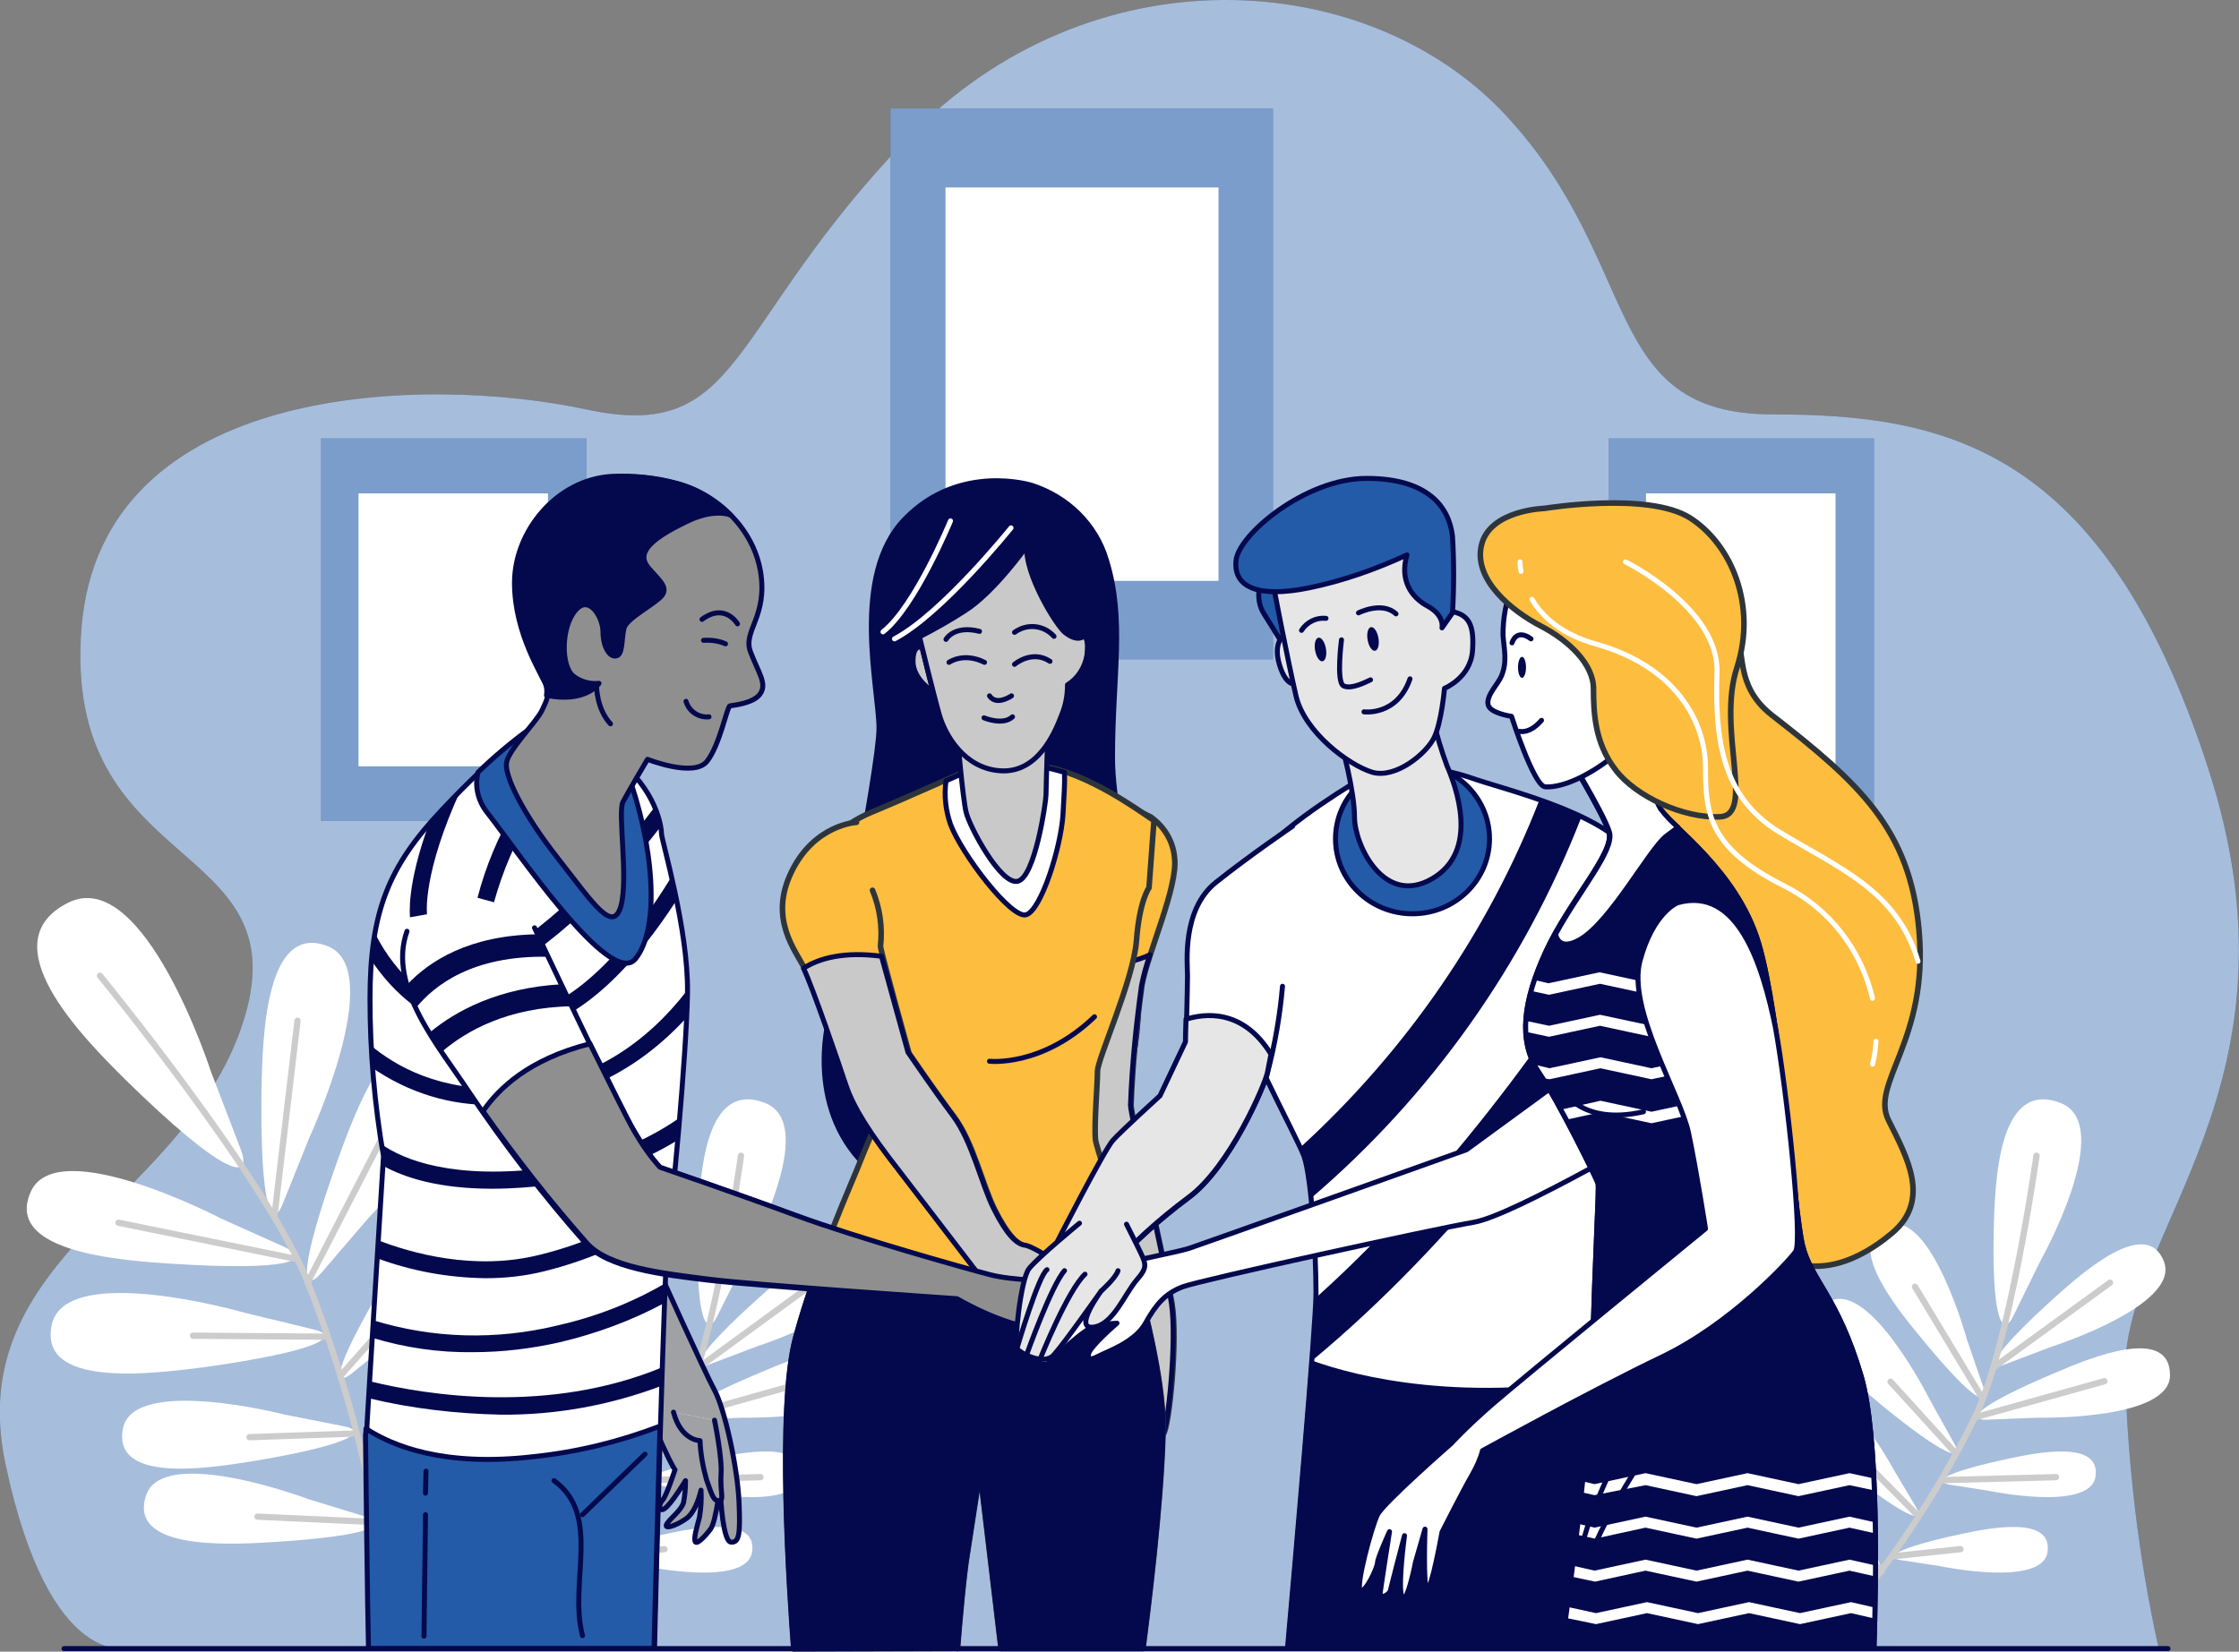 <?xml version="1.0" encoding="UTF-8"?> <svg xmlns="http://www.w3.org/2000/svg" xmlns:xlink="http://www.w3.org/1999/xlink" version="1.1" id="Layer_1" x="0px" y="0px" viewBox="0 0 447.8 330.4" style="enable-background:new 0 0 447.8 330.4;" xml:space="preserve"><rect x="0" y="0" width="447.8" height="330.4" fill="#808080" stroke="none"/> <g id="freepik--background-simple--inject-29"> <path style="fill:#235BA8;" d="M431.7,329.6H26.1c0,0-16.1,5.3-25-36.7s36.9-53.1,47.8-89.3s-36.5-28.6-32.6-78 c4-49.5,69.3-50.5,100.9-43.7s27.7-16.2,64.3-54.2s92-34.3,119.6-4.7s18.8,59.9,53.4,59.9s66.2,6.6,87,70.4 C462.4,217,424.4,246.2,425,275C425.6,293.3,427.7,311.6,431.7,329.6z"></path> <path style="opacity:0.6;fill:#FFFFFF;enable-background:new ;" d="M431.7,329.6H26.1c0,0-16.1,5.3-25-36.7s36.9-53.1,47.8-89.3 s-36.5-28.6-32.6-78c4-49.5,69.3-50.5,100.9-43.7s27.7-16.2,64.3-54.2s92-34.3,119.6-4.7s18.8,59.9,53.4,59.9s66.2,6.6,87,70.4 C462.4,217,424.4,246.2,425,275C425.6,293.3,427.7,311.6,431.7,329.6z"></path> </g> <g id="freepik--Pictures--inject-29"> <rect x="178.1" y="21.7" style="fill:#235BA8;" width="76.5" height="110.2"></rect> <rect x="178.1" y="21.7" style="opacity:0.4;fill:#FFFFFF;enable-background:new ;" width="76.5" height="110.2"></rect> <rect x="189.1" y="37.5" style="fill:#FFFFFF;" width="54.6" height="78.7"></rect> <rect x="64.2" y="87.7" style="fill:#235BA8;" width="53.1" height="76.5"></rect> <rect x="64.2" y="87.7" style="opacity:0.4;fill:#FFFFFF;enable-background:new ;" width="53.1" height="76.5"></rect> <rect x="71.7" y="98.7" style="fill:#FFFFFF;" width="37.9" height="54.6"></rect> <rect x="321.7" y="87.7" style="fill:#235BA8;" width="53.1" height="76.5"></rect> <rect x="321.7" y="87.7" style="opacity:0.4;fill:#FFFFFF;enable-background:new ;" width="53.1" height="76.5"></rect> <rect x="329.2" y="98.7" style="fill:#FFFFFF;" width="37.9" height="54.6"></rect> </g> <g id="freepik--Plants--inject-29"> <path style="fill:#FFFFFF;" d="M315.6,240.7c-2.2,5.6-4.6,1.1-4.3-22.6c0.2-11.1,1-33.7,13.3-28.8c11.8,4.8-3.7,38.2-3.7,38.2 L315.6,240.7z M332.5,244c0,0,25.5-26.6,16-35c-10-8.7-18.1,12.5-21.8,22.9c-8,22.3-7.3,27.3-3.3,22.7L332.5,244z M337.9,268 c0,0,23.4-16.6,17.3-24.4c-6.4-8.1-15.6,7-20,14.4c-9.3,15.9-9.6,19.8-5.8,16.9L337.9,268z M344.3,291.8c0,0,23.4-16.6,17.3-24.4 c-6.4-8.1-15.6,6.9-20,14.4c-9.3,15.9-9.6,19.8-5.8,16.9L344.3,291.8z M303.4,243.9c0,0-32.7-17.1-38.1-5.5 c-5.5,12,17.1,13.8,28.1,14.5c23.6,1.5,28.2-0.7,22.7-3.3L303.4,243.9z M308,262.6c0,0-35.5-10.2-38.5,2.2 c-3,12.9,19.5,10.1,30.5,8.7c23.4-3.3,27.5-6.3,21.6-7.6L308,262.6z M316.1,283c0,0-30.2-7.8-32.4,2.7c-2.2,11,16.8,8.1,26,6.6 c19.7-3.3,23.2-6,18.1-7L316.1,283z M320.8,299.9c0,0-29.2-11-32.5-0.7c-3.4,10.7,15.7,9.9,25.1,9.3c20-1.2,23.6-3.5,18.8-5.1 L320.8,299.9z M301.2,214.4c0,0-13.4-41.5-28.6-34c-15.7,7.9,2.5,26.5,11.6,35.5c19.5,19.1,25.4,20.5,22.9,13.7L301.2,214.4z"></path> <path style="fill:none;stroke:#CCCCCC;stroke-width:1.252;stroke-linecap:round;stroke-linejoin:round;" d="M279.1,195.2 c0,0,33.5,40.9,41.6,61.4c9.2,23.5,15.5,50,16.8,72"></path> <line style="fill:none;stroke:#CCCCCC;stroke-width:1.252;stroke-linecap:round;stroke-linejoin:round;" x1="313.9" y1="243.2" x2="318.7" y2="204.2"></line> <line style="fill:none;stroke:#CCCCCC;stroke-width:1.252;stroke-linecap:round;stroke-linejoin:round;" x1="320.6" y1="256.6" x2="337.4" y2="223.8"></line> <line style="fill:none;stroke:#CCCCCC;stroke-width:1.252;stroke-linecap:round;stroke-linejoin:round;" x1="318.2" y1="251.8" x2="282.8" y2="244.6"></line> <line style="fill:none;stroke:#CCCCCC;stroke-width:1.252;stroke-linecap:round;stroke-linejoin:round;" x1="327.3" y1="275.2" x2="348" y2="251.6"></line> <line style="fill:none;stroke:#CCCCCC;stroke-width:1.252;stroke-linecap:round;stroke-linejoin:round;" x1="324.4" y1="267.4" x2="297.7" y2="267.2"></line> <line style="fill:none;stroke:#CCCCCC;stroke-width:1.252;stroke-linecap:round;stroke-linejoin:round;" x1="329.5" y1="286.8" x2="309.1" y2="287.5"></line> <line style="fill:none;stroke:#CCCCCC;stroke-width:1.252;stroke-linecap:round;stroke-linejoin:round;" x1="333.7" y1="299.1" x2="344.6" y2="284.5"></line> <line style="fill:none;stroke:#CCCCCC;stroke-width:1.252;stroke-linecap:round;stroke-linejoin:round;" x1="334.5" y1="304.5" x2="310.6" y2="303.4"></line> <path style="fill:#FFFFFF;" d="M401.1,272.9c-4.2,1.6-2.8-1.9,9.9-13.4c6-5.4,18.4-16.1,21.8-7.1c3.3,8.7-22.2,16.9-22.2,16.9 L401.1,272.9z M407.6,283.6c0,0,26.8,0.6,26.4-8.7c-0.2-9.6-15.5-3.5-22.9-0.3c-15.7,6.6-18.1,9.6-13.7,9.4L407.6,283.6z M397.6,298.2c0,0,20.4,4.3,21.5-2.8c1.1-7.3-11.4-4.9-17.4-3.6c-13,2.8-15.2,4.6-11.8,5.2L397.6,298.2z M388,313.3 c0,0,20.4,4.3,21.5-2.8c1.1-7.3-11.4-4.9-17.4-3.6c-13,2.8-15.3,4.7-11.9,5.2L388,313.3z M393.4,268c0,0-7.1-25.9-15.7-22.9 c-9.1,2.9,1,15.9,6.1,22c10.8,13.3,14.3,14.7,12.9,10.5L393.4,268z M385.8,279.7c0,0-12-23.8-20-19.3c-8.3,4.7,4.2,15.4,10.3,20.5 c13.3,10.9,16.9,11.6,14.7,7.8L385.8,279.7z M378.8,294.1c0,0-10.7-19.9-17.4-15.9c-7,4.2,3.8,12.9,9.2,17.1 c11.5,8.9,14.5,9.4,12.6,6.2L378.8,294.1z M372.2,304.9c0,0-8.5-20.9-15.6-17.7c-7.3,3.4,2.5,13.3,7.4,18 c10.5,10,13.5,10.9,11.9,7.5L372.2,304.9z M408,252.4c0,0,15.5-27.5,4-31.8c-11.9-4.5-12.9,14.4-13.2,23.6 c-0.6,19.8,1.7,23.6,3.9,19L408,252.4z"></path> <path style="fill:none;stroke:#CCCCCC;stroke-width:1.252;stroke-linecap:round;stroke-linejoin:round;" d="M407.3,231.2 c0,0-5.3,37.9-12.3,52.3c-8,16.4-20,34-31.1,45.4"></path> <line style="fill:none;stroke:#CCCCCC;stroke-width:1.252;stroke-linecap:round;stroke-linejoin:round;" x1="398.9" y1="273.4" x2="422" y2="256.6"></line> <line style="fill:none;stroke:#CCCCCC;stroke-width:1.252;stroke-linecap:round;stroke-linejoin:round;" x1="395.1" y1="283.5" x2="420.9" y2="276.3"></line> <line style="fill:none;stroke:#CCCCCC;stroke-width:1.252;stroke-linecap:round;stroke-linejoin:round;" x1="396.5" y1="279.8" x2="383" y2="257.4"></line> <line style="fill:none;stroke:#CCCCCC;stroke-width:1.252;stroke-linecap:round;stroke-linejoin:round;" x1="388.5" y1="296.1" x2="411.2" y2="295.5"></line> <line style="fill:none;stroke:#CCCCCC;stroke-width:1.252;stroke-linecap:round;stroke-linejoin:round;" x1="391.2" y1="290.8" x2="378.1" y2="276.4"></line> <line style="fill:none;stroke:#CCCCCC;stroke-width:1.252;stroke-linecap:round;stroke-linejoin:round;" x1="383.4" y1="303" x2="373" y2="292.5"></line> <line style="fill:none;stroke:#CCCCCC;stroke-width:1.252;stroke-linecap:round;stroke-linejoin:round;" x1="378.9" y1="311.3" x2="392.1" y2="309.9"></line> <line style="fill:none;stroke:#CCCCCC;stroke-width:1.252;stroke-linecap:round;stroke-linejoin:round;" x1="376.3" y1="314.4" x2="365.3" y2="301"></line> <path style="fill:#FFFFFF;" d="M56.6,240.7c-2.2,5.6-4.6,1.1-4.3-22.6c0.2-11.1,0.9-33.7,13.3-28.8c11.8,4.8-3.7,38.2-3.7,38.2 L56.6,240.7z M73.4,244c0,0,25.5-26.6,16-35c-10-8.7-18.1,12.5-21.8,22.9c-8,22.3-7.3,27.3-3.3,22.7L73.4,244z M78.8,267.9 c0,0,23.4-16.6,17.3-24.4c-6.4-8.1-15.6,7-20,14.4c-9.3,15.9-9.6,19.8-5.8,16.9L78.8,267.9z M85.1,291.8c0,0,23.4-16.8,17.3-24.4 c-6.4-8.1-15.6,6.9-20,14.4c-9.3,15.9-9.6,19.8-5.8,16.9L85.1,291.8z M44.3,243.8c0,0-32.7-17.1-38.1-5.5 c-5.5,12,17.1,13.8,28.1,14.5c23.6,1.5,28.2-0.7,22.7-3.3L44.3,243.8z M48.9,262.6c0,0-35.4-10.2-38.5,2.2 c-3,12.9,19.5,10.1,30.5,8.7c23.4-3.3,27.5-6.3,21.6-7.6L48.9,262.6z M57,283c0,0-30.2-7.8-32.4,2.7c-2.2,11,16.6,8.1,26,6.6 c19.8-3.3,23.2-6,18.1-7L57,283z M61.7,299.9c0,0-29.2-11-32.5-0.7c-3.5,10.7,15.7,9.9,25.1,9.3c20-1.2,23.6-3.5,18.8-5.1 L61.7,299.9z M42.2,214.4c0,0-13.4-41.5-28.6-33.8c-15.7,7.9,2.5,26.5,11.6,35.5c19.5,19.1,25.5,20.5,22.9,13.7L42.2,214.4z"></path> <path style="fill:none;stroke:#CCCCCC;stroke-width:1.252;stroke-linecap:round;stroke-linejoin:round;" d="M20,195.2 c0,0,33.5,40.9,41.6,61.4c9.2,23.5,15.5,50,16.8,72"></path> <line style="fill:none;stroke:#CCCCCC;stroke-width:1.252;stroke-linecap:round;stroke-linejoin:round;" x1="54.9" y1="243.2" x2="59.5" y2="204.2"></line> <line style="fill:none;stroke:#CCCCCC;stroke-width:1.252;stroke-linecap:round;stroke-linejoin:round;" x1="61.5" y1="256.6" x2="78.4" y2="223.8"></line> <line style="fill:none;stroke:#CCCCCC;stroke-width:1.252;stroke-linecap:round;stroke-linejoin:round;" x1="59" y1="251.8" x2="23.7" y2="244.6"></line> <line style="fill:none;stroke:#CCCCCC;stroke-width:1.252;stroke-linecap:round;stroke-linejoin:round;" x1="68.1" y1="275.2" x2="89" y2="251.6"></line> <line style="fill:none;stroke:#CCCCCC;stroke-width:1.252;stroke-linecap:round;stroke-linejoin:round;" x1="65.2" y1="267.4" x2="38.6" y2="267.2"></line> <line style="fill:none;stroke:#CCCCCC;stroke-width:1.252;stroke-linecap:round;stroke-linejoin:round;" x1="70.4" y1="286.8" x2="49.9" y2="287.5"></line> <line style="fill:none;stroke:#CCCCCC;stroke-width:1.252;stroke-linecap:round;stroke-linejoin:round;" x1="74.7" y1="299.1" x2="85.6" y2="284.5"></line> <line style="fill:none;stroke:#CCCCCC;stroke-width:1.252;stroke-linecap:round;stroke-linejoin:round;" x1="75.5" y1="304.5" x2="51.5" y2="303.4"></line> <path style="fill:#FFFFFF;" d="M142,272.9c-4.2,1.6-2.9-1.9,9.9-13.4c6-5.4,18.4-16.1,21.8-7.1c3.3,8.7-22.2,16.9-22.2,16.9 L142,272.9z M148.5,283.6c0,0,26.8,0.6,26.4-8.7c-0.2-9.6-15.5-3.5-22.9-0.3c-15.7,6.6-18.1,9.6-13.7,9.4L148.5,283.6z M138.5,298.2c0,0,20.4,4.3,21.5-2.8c1.1-7.3-11.4-4.9-17.4-3.6c-13,2.8-15.2,4.6-11.8,5.2L138.5,298.2z M128.9,313.3 c0,0,20.4,4.3,21.5-2.8c1.2-7.3-11.4-4.9-17.4-3.6c-13,2.8-15.3,4.7-11.8,5.2L128.9,313.3z M134.3,268c0,0-7-25.9-15.7-22.9 c-9.1,2.9,1,15.9,6.1,22c10.8,13.3,14.3,14.7,12.8,10.5L134.3,268z M126.6,279.7c0,0-12-23.8-20-19.3c-8.3,4.7,4.2,15.4,10.3,20.5 c13.3,10.9,16.9,11.6,14.7,7.8L126.6,279.7z M119.8,294.1c0,0-10.7-19.9-17.4-15.9c-7,4.2,3.8,12.9,9.2,17.1 c11.5,8.9,14.5,9.4,12.6,6.2L119.8,294.1z M113,304.9c0,0-8.5-20.9-15.6-17.7c-7.3,3.4,2.5,13.3,7.4,18c10.5,10,13.5,10.9,11.9,7.5 L113,304.9z M148.9,252.4c0,0,15.5-27.5,4-31.8c-11.9-4.5-12.9,14.4-13.3,23.6c-0.6,19.8,1.7,23.6,3.9,19L148.9,252.4z"></path> <path style="fill:none;stroke:#CCCCCC;stroke-width:1.252;stroke-linecap:round;stroke-linejoin:round;" d="M148.2,231.2 c0,0-5.3,37.9-12.3,52.3c-8,16.4-20,34-31.1,45.4"></path> <line style="fill:none;stroke:#CCCCCC;stroke-width:1.252;stroke-linecap:round;stroke-linejoin:round;" x1="139.9" y1="273.4" x2="162.9" y2="256.6"></line> <line style="fill:none;stroke:#CCCCCC;stroke-width:1.252;stroke-linecap:round;stroke-linejoin:round;" x1="136.1" y1="283.5" x2="161.7" y2="276.3"></line> <line style="fill:none;stroke:#CCCCCC;stroke-width:1.252;stroke-linecap:round;stroke-linejoin:round;" x1="137.4" y1="279.8" x2="123.8" y2="257.4"></line> <line style="fill:none;stroke:#CCCCCC;stroke-width:1.252;stroke-linecap:round;stroke-linejoin:round;" x1="129.4" y1="296.1" x2="152.1" y2="295.5"></line> <line style="fill:none;stroke:#CCCCCC;stroke-width:1.252;stroke-linecap:round;stroke-linejoin:round;" x1="132.1" y1="290.8" x2="119.1" y2="276.4"></line> <line style="fill:none;stroke:#CCCCCC;stroke-width:1.252;stroke-linecap:round;stroke-linejoin:round;" x1="124.4" y1="303" x2="113.8" y2="292.5"></line> <line style="fill:none;stroke:#CCCCCC;stroke-width:1.252;stroke-linecap:round;stroke-linejoin:round;" x1="119.8" y1="311.3" x2="132.9" y2="309.9"></line> <line style="fill:none;stroke:#CCCCCC;stroke-width:1.252;stroke-linecap:round;stroke-linejoin:round;" x1="117.3" y1="314.4" x2="106.2" y2="301"></line> </g> <g id="freepik--Characters--inject-29"> <path style="fill:#04094E;stroke:#04094E;stroke-linecap:round;stroke-linejoin:round;" d="M206.4,97.1c0,0-14.4-4.6-25.4,6.7 s-5.2,34-5.2,41.9s-10.1,58.5-10.1,58.5s-4.9,18.3,8.5,30c13.5,11.7,38.3,10.7,49-11.8s-0.7-54.3-0.7-70.8s2.5-27.5-1.2-39.5 C219.2,104.9,213.5,99.4,206.4,97.1z"></path> <path style="fill:none;stroke:#FFFFFF;stroke-linecap:round;stroke-linejoin:round;" d="M202.2,105.6c0,0-13.8,17.2-23.3,22.2"></path> <path style="fill:none;stroke:#FFFFFF;stroke-linecap:round;stroke-linejoin:round;" d="M190.1,104.2c0,0-7.1,17.2-13.5,22.2"></path> <path style="fill:#FDBD3F;stroke:#2E353A;stroke-width:1.119;stroke-linecap:round;stroke-linejoin:round;" d="M230.1,163.4 c2.7,1.9,4.5,4.8,4.8,8.1c0.8,5.7-5.3,19-6.5,25.5c-1.1,8-1.9,16-2.2,24.1c0,2,7,32.4,8.2,39.7c1.2,7.3-0.6,24.7-1.7,26 s-3.9-4.7-4-8.5s-7.8-33.8-10.7-42.8s-2-20.9-2-20.9s3.9-27.2,3.9-37.7s0.3-18.2,0.3-18.2L230.1,163.4z"></path> <path style="fill:#C9C9C9;stroke:#04094E;stroke-linecap:round;stroke-linejoin:round;" d="M232.6,286.8c1-1.2,2.8-18.7,1.7-26 c-1.1-7.3-8.2-37.7-8.2-39.7c0.3-8,1.1-16,2.2-23.9c0.4-2.1,1-4.2,1.7-6.2c-2.4,1.1-5.1,1.8-7.8,1.8c-1.5,0-2.8,1.3-4.2,3.6 c-1.1,9.6-2.4,18.3-2.4,18.3s-0.8,11.9,2,20.9s10.5,38.9,10.7,42.8C228.7,282.4,231.6,288,232.6,286.8z"></path> <path style="fill:#FDBD3F;stroke:#2E353A;stroke-width:1.119;stroke-linecap:round;stroke-linejoin:round;" d="M191.5,329.8 c0.4-5.1,1.3-15.3,2-19.2c0.8-5.3,2.5-16.2,2.5-16.2l4.2,35.4h28.4c1-7.8,3.6-28.4,4-43c0.6-18.2-13.2-55.9-13.5-58.8 c-0.3-2.9,0.4-11.2,0.4-13.7s7.2-18.2,7.8-26.2s2.5-10.5,2.5-10.5l1-13.5c-0.7-0.2-9.8-7.4-19-10.1c-5.6-1.6-11.6-1.7-17.2-0.4 c0,0-13.3,6-20.1,8.8c-6.9,2.8-12.3,8.4-12.5,15.5s13,37.7,14.4,39.9c1.3,2.2-2.7,10.2-4.3,14.4s-8.4,18.9-12.9,35.2 c-3.8,13.9-1.2,51.6-0.4,62.3h32.7L191.5,329.8L191.5,329.8z"></path> <path style="fill:none;stroke:#04094E;stroke-linecap:round;stroke-linejoin:round;" d="M197.9,212.3c0,0,10.5,1.2,21-8.9"></path> <path style="fill:#FFFFFF;stroke:#04094E;stroke-linecap:round;stroke-linejoin:round;" d="M205.2,183c3-0.8,7-13.5,7.4-20.1 c0.2-3.7,0.4-6.4,0.3-8.4c-0.3-0.1-0.8-0.2-1.1-0.3c-5.6-1.6-11.6-1.7-17.2-0.4l-5.4,2.4c-0.4,2.9-0.1,5.8,0.9,8.7 C192.3,170.8,202.2,183.8,205.2,183z"></path> <path style="fill:#C9C9C9;stroke:#04094E;stroke-linecap:round;stroke-linejoin:round;" d="M191.5,147.3c0,0,1,12,1.7,15.1 c0.7,3,6.9,14.6,10.3,13.9c3.5-0.7,5.7-15.9,5.7-17.3c0-1.5,0.4-13.5,0.4-13.5S202.3,151.6,191.5,147.3z"></path> <path style="fill:#FDBD3F;stroke:#2E353A;stroke-width:1.119;stroke-linecap:round;stroke-linejoin:round;" d="M171.3,164.5 c0,0-8.4,0.4-13,9.9c-4.6,9.4,0.8,15.7,2.7,19.5s7,18.9,8.5,23.4s4.9,9.8,10.7,17.2c5.7,7.4,17.8,23.2,17.8,23.2l3.3,5.7 c0,0,5.5,6.3,6.2,6.5s4.3,4.9,5.7,2c1.5-2.9,0-13,0-13s2.2,4.5,3,3.5s-0.2-3.3-1-5.7c-0.8-2.5-8.4-7.2-10-7.4s-3.7-2.2-6.2-7.2 c-2.5-4.9-4.3-13.5-8.2-18.7s-9-12.7-9-12.7s-5.7-20.5-5.7-21.4c0.4-3.8-0.1-7.6-1.6-11.2"></path> <path style="fill:#C9C9C9;stroke:#04094E;stroke-linecap:round;stroke-linejoin:round;" d="M205,249.1c-1.7-0.2-3.7-2.2-6.2-7.2 c-2.5-4.9-4.3-13.5-8.2-18.7s-9-12.7-9-12.7s-3.8-13.8-5.3-19.2c-7.5-1-12.5,0.4-15.6,2.4l0,0c1.8,3.7,7,18.9,8.5,23.4 s4.9,9.8,10.7,17.2c5.7,7.4,17.8,23.2,17.8,23.2l3.3,5.7c0,0,5.5,6.3,6.2,6.5s4.3,4.9,5.7,2c1.5-2.9,0-13,0-13s2.2,4.5,3,3.5 s-0.2-3.3-1-5.7C214.1,253.9,206.7,249.3,205,249.1z"></path> <path style="fill:#04094E;stroke:#04094E;stroke-linecap:round;stroke-linejoin:round;" d="M191.5,329.8c0.4-5.1,1.3-15.3,2-19.2 c0.8-5.3,2.5-16.2,2.5-16.2l4.2,35.4h28.4c1-7.8,3.6-28.4,4-43c0.2-7.6-2-18.6-4.7-29c-24.1,5.3-51.3,1.5-65.4-1.2 c-1.2,3.5-2.4,7.2-3.4,11c-3.8,13.9-1.2,51.6-0.4,62.3L191.5,329.8L191.5,329.8z"></path> <path style="fill:#C9C9C9;stroke:#04094E;stroke-linecap:round;stroke-linejoin:round;" d="M184.4,129.5c0,0-1.8-0.8-1.8,2.8 s4,6.1,4,6.1L184.4,129.5z"></path> <path style="fill:#C9C9C9;stroke:#04094E;stroke-linecap:round;stroke-linejoin:round;" d="M205.4,109.2c0,0-6.5,9.2-12.3,12.9 c-2.9,1.9-6.1,3.7-9.2,5.3c0,0,2.9,11.9,4,15.7s4.9,10.7,12.3,11.1c7.3,0.4,10.7-7.4,12.1-11.1c0.8-1.9,1.2-3.9,1.2-6.1 c2.1-1.3,3.5-3.5,3.9-6c0.4-3.9-0.7-3.7-0.7-3.7s-1.1,1.2-3.6-0.7C211.4,125.4,204.8,114.7,205.4,109.2z"></path> <path style="fill:none;stroke:#04094E;stroke-linecap:round;stroke-linejoin:round;" d="M189.8,132.5c0,0,2.9-2.1,7.1,0"></path> <path style="fill:none;stroke:#04094E;stroke-linecap:round;stroke-linejoin:round;" d="M202.9,132.9c0,0,3.5-3,7.1-0.6"></path> <path style="fill:none;stroke:#04094E;stroke-linecap:round;stroke-linejoin:round;" d="M189.2,127.9c0,0,1.6-2.9,6.7-1.6"></path> <path style="fill:none;stroke:#04094E;stroke-linecap:round;stroke-linejoin:round;" d="M202.9,126.5c2.5-1.8,5.8-1.5,7.9,0.8"></path> <path style="fill:none;stroke:#04094E;stroke-linecap:round;stroke-linejoin:round;" d="M202.3,139.2c0,0-3,2.1-4.4,0"></path> <path style="fill:none;stroke:#04094E;stroke-linecap:round;stroke-linejoin:round;" d="M196.8,143.6c0,0,3.8,1.6,5.7-0.2"></path> <path style="fill:#FFFFFF;" d="M131.8,254.2c0,0,9,20,11.1,23.9s4.6,15.5,4.9,22.3c0.3,6.7,0,8.2-1.6,8.1s-2.1-8.7-2.1-10.1v-2.1 c0,0-0.8,8-2,9.6s-2.9,3.3-3.1,2.4c-0.2-0.9,0.3-2.5,0.9-4.8c0.3-1.8,0.4-3.6,0.3-5.4c0,0-0.9,4.4-3.1,5.8 c-2.2,1.5-4.5,2.1-3.7,0.9s2.8-2.6,3.3-4.2c0.3-1.5,0.4-2.9,0.4-4.4c0,0-2.9,4.8-4.2,5.6c-1.2,0.8-1.2-0.9-0.4-1.7s2.5-6.1,2.5-6.1 s-0.4-0.3-2.6-5.1c-2.1-4.7-3.4-13.2-4-16.4s-1.8-7.5-1.8-7.5l-11.9-20c0,0-0.9-4.8,3.6-5.6C122.7,238.5,131.8,254.2,131.8,254.2z"></path> <g> <g> <g> <g> <g> <defs> <path id="SVGID_1_" d="M131.8,254.2c0,0,9,20,11.1,23.9s4.6,15.5,4.9,22.3c0.3,6.7,0,8.2-1.6,8.1s-2.1-8.7-2.1-10.1v-2.1 c0,0-0.8,8-2,9.6s-2.9,3.3-3.1,2.4c-0.2-0.9,0.3-2.5,0.9-4.8c0.3-1.8,0.4-3.6,0.3-5.4c0,0-0.9,4.4-3.1,5.8 c-2.2,1.5-4.5,2.1-3.7,0.9s2.8-2.6,3.3-4.2c0.3-1.5,0.4-2.9,0.4-4.4c0,0-2.9,4.8-4.2,5.6c-1.2,0.8-1.2-0.9-0.4-1.7 s2.5-6.1,2.5-6.1s-0.4-0.3-2.6-5.1c-2.1-4.7-3.4-13.2-4-16.4s-1.8-7.5-1.8-7.5l-11.9-20c0,0-0.9-4.8,3.6-5.6 C122.7,238.5,131.8,254.2,131.8,254.2z"></path> </defs> <clipPath id="SVGID_00000108295283838071771630000003317944269936142729_"> <use xlink:href="#SVGID_1_" style="overflow:visible;"></use> </clipPath> <path style="clip-path:url(#SVGID_00000108295283838071771630000003317944269936142729_);fill:#9FA1A4;enable-background:new ;" d=" M131.8,254.2c0,0,9,20,11.1,23.9s4.6,15.5,4.9,22.3c0.3,6.7,0,8.2-1.6,8.1s-2.1-8.7-2.1-10.1v-2.1c0,0-0.8,8-2,9.6 s-2.9,3.3-3.1,2.4c-0.2-0.9,0.3-2.5,0.9-4.8c0.3-1.8,0.4-3.6,0.3-5.4c0,0-0.9,4.4-3.1,5.8c-2.2,1.5-4.5,2.1-3.7,0.9 s2.8-2.6,3.3-4.2c0.3-1.5,0.4-2.9,0.4-4.4c0,0-2.9,4.8-4.2,5.6c-1.2,0.8-1.2-0.9-0.4-1.7s2.5-6.1,2.5-6.1s-0.4-0.3-2.6-5.1 c-2.1-4.7-3.4-13.2-4-16.4s-1.8-7.5-1.8-7.5l-11.9-20c0,0-0.9-4.8,3.6-5.6C122.7,238.5,131.8,254.2,131.8,254.2z"></path> </g> </g> </g> </g> </g> <path style="fill:none;stroke:#04094E;stroke-linecap:round;stroke-linejoin:round;" d="M131.8,254.2c0,0,9,20,11.1,23.9 s4.6,15.5,4.9,22.3c0.3,6.7,0,8.2-1.6,8.1s-2.1-8.7-2.1-10.1v-2.1c0,0-0.8,8-2,9.6s-2.9,3.3-3.1,2.4c-0.2-0.9,0.3-2.5,0.9-4.8 c0.3-1.8,0.4-3.6,0.3-5.4c0,0-0.9,4.4-3.1,5.8c-2.2,1.5-4.5,2.1-3.7,0.9s2.8-2.6,3.3-4.2c0.3-1.5,0.4-2.9,0.4-4.4 c0,0-2.9,4.8-4.2,5.6c-1.2,0.8-1.2-0.9-0.4-1.7s2.5-6.1,2.5-6.1s-0.4-0.3-2.6-5.1c-2.1-4.7-3.4-13.2-4-16.4s-1.8-7.5-1.8-7.5 l-11.9-20c0,0-0.9-4.8,3.6-5.6C122.7,238.5,131.8,254.2,131.8,254.2z"></path> <path style="fill:#FFFFFF;" d="M142.9,284.1c0,0,1.6,7.6,1.3,11c-0.2,3.4,0.7,5.1-0.4,5.1s-1.3-0.8-2.5-4.2 c-0.7-2.5-1.2-5.2-1.3-7.8c0,0-3.8,0-5.3-5.7"></path> <g> <g> <g> <g> <g> <defs> <path id="SVGID_00000067958455229442630790000011803199467049771421_" d="M142.9,284.1c0,0,1.6,7.6,1.3,11 c-0.2,3.4,0.7,5.1-0.4,5.1s-1.3-0.8-2.5-4.2c-0.7-2.5-1.2-5.2-1.3-7.8c0,0-3.8,0-5.3-5.7"></path> </defs> <clipPath id="SVGID_00000031209290448823457750000012391881799424745623_"> <use xlink:href="#SVGID_00000067958455229442630790000011803199467049771421_" style="overflow:visible;"></use> </clipPath> <path style="clip-path:url(#SVGID_00000031209290448823457750000012391881799424745623_);fill:#9FA1A4;enable-background:new ;" d=" M142.9,284.1c0,0,1.6,7.6,1.3,11c-0.2,3.4,0.7,5.1-0.4,5.1s-1.3-0.8-2.5-4.2c-0.7-2.5-1.2-5.2-1.3-7.8c0,0-3.8,0-5.3-5.7"></path> </g> </g> </g> </g> </g> <path style="fill:none;stroke:#04094E;stroke-linecap:round;stroke-linejoin:round;" d="M142.9,284.1c0,0,1.6,7.6,1.3,11 c-0.2,3.4,0.7,5.1-0.4,5.1s-1.3-0.8-2.5-4.2c-0.7-2.5-1.2-5.2-1.3-7.8c0,0-3.8,0-5.3-5.7"></path> <path style="fill:#FFFFFF;stroke:#04094E;stroke-linecap:round;stroke-linejoin:round;" d="M73.9,329.8h57 c0.2-10.7,2.1-80.3,2.7-83.4c0.7-3.4,3.7-35.2,3.9-47.8s-5.2-30.6-5.2-31.8s-0.9-8.9-9.4-15.3c-8.5-6.4-15.3-6.4-17.1-5.5 c0,0-6.7,4.6-17.4,16C77.7,173.3,74,182.4,74,199.8c0,10.6,0.9,21.1,2.7,31.5c0,0-3.4,54.4-3.4,55.7S73.8,322.5,73.9,329.8z"></path> <path style="fill:#04094E;" d="M99.7,206.7c1.2,0,2.5-0.1,3.6-0.2c13.2-1.5,24.5-14.8,32-26.4c-0.3-1.7-0.7-3.3-1-4.7 c-7.1,11.6-18.6,26.4-31.4,27.8c-17.7,1.8-25.8-12.2-28-16.7c-0.3,1.7-0.6,3.6-0.7,5.5C78.2,198,86.1,206.7,99.7,206.7z"></path> <path style="fill:#04094E;" d="M95.5,179.6l3.3,0.9c3.4-12.3,10-23.4,19.1-32.2c-1.1-0.6-2.2-1.1-3.4-1.5 C105.4,155.9,98.7,167.2,95.5,179.6z"></path> <path style="fill:#04094E;" d="M98.6,195.8c0.8-0.4,16.8-8.7,33.5-30.4c-0.2-1.3-0.7-2.7-1.2-3.9c-17,22.5-33.6,31.1-33.8,31.3 L98.6,195.8z"></path> <path style="fill:#04094E;" d="M82,183.5l3.4-0.6c0-0.1-1-8.1,6.9-25.2c-1.2,1.2-2.6,2.6-3.9,4c-0.9,0.9-1.7,1.9-2.5,2.8 C81.2,177.2,82,183.2,82,183.5z"></path> <path style="fill:#04094E;" d="M109.9,233.6c-19.3,2.5-29.2-1.6-33.6-4.7c0.2,1.7,0.4,2.6,0.4,2.6s0,0.6-0.1,1.7 c4.3,2.4,11.2,4.6,21.8,4.6c3.9,0,8-0.3,11.9-0.8c8.9-1.1,17.5-4.2,25.2-8.9c0.1-1.5,0.2-2.8,0.3-4.4 C128.1,229,119.1,232.3,109.9,233.6z"></path> <path style="fill:#04094E;" d="M108.9,254.3c8.9-2.2,17.4-6,25.1-10.9c0.1-1.2,0.3-2.7,0.4-4.4c-8,5.5-17,9.7-26.4,12 c-13,3.3-25.7-0.3-32.4-2.9c-0.1,1.1-0.1,2.4-0.2,3.6c7,2.6,14.3,3.9,21.7,4C101,255.7,104.9,255.3,108.9,254.3z"></path> <path style="fill:#04094E;" d="M73.9,276.3c-0.1,1.2-0.1,2.4-0.2,3.4c8.7,2.1,17.5,3.1,26.5,3.3c11,0.1,21.9-1.9,32.2-5.8 c0-1.2,0.1-2.5,0.1-3.7C109.9,282.9,85.7,279.2,73.9,276.3z"></path> <path style="fill:#04094E;" d="M111.3,265.2c-12.1,2.9-24.7,2.6-36.7-1.1c-0.1,1.1-0.1,2.4-0.2,3.5c6.5,2,13.4,3,20.2,2.9 c5.8,0,11.7-0.7,17.4-2c7.2-1.7,14.3-4.3,20.8-7.8c0-1.3,0.1-2.7,0.1-3.9C126.2,260.7,118.9,263.5,111.3,265.2z"></path> <path style="fill:#04094E;" d="M101.8,217.7C88,218.4,79.1,213.3,74,209c0.1,1.6,0.2,3,0.3,4.5c7.3,5.1,16,7.8,24.8,7.5 c0.9,0,1.8,0,2.7-0.1c13.6-0.7,25.6-6.6,35.3-17.1c0.1-2,0.2-3.8,0.2-5.3v-0.2C129.5,208.3,118.1,216.9,101.8,217.7z"></path> <path style="fill:#235BA8;stroke:#04094E;stroke-linecap:round;stroke-linejoin:round;" d="M124.8,153.2c-0.7-0.6-1.2-1.1-2-1.7 c-8.5-6.4-15.3-6.4-17.1-5.5c-3.6,2.6-7,5.5-10.1,8.5c-0.7,2.8,0,5.7,1.8,8c5.8,7.3,24.7,35.5,29.7,29.3s3.7-22.9-1.8-37.7 C125.2,153.9,124.9,153.5,124.8,153.2z"></path> <path style="fill:#FFFFFF;stroke:#04094E;stroke-linecap:round;stroke-linejoin:round;" d="M106.9,185.6c0,0,16.5,35.2,19.9,40.7 c1.5,2.6,3.3,5.1,5.2,7.3c0,0,14.6,4.9,27.1,9.6c12.5,4.6,34.3,10.7,38.9,11.9c4.6,1.2,12.3,1.2,13.5,1.2s15.9,3.4,16.9,3.9 c1,0.6-0.3,1.8-2.5,2.5c-2.1,0.7-9.2,1.2-12.6,2.5c-3.4,1.2-6.1,0.9-11-0.3c-3.8-1.2-7.5-2.8-11-4.9c0,0-40.1-2.8-49.6-3.9 c-9.4-1.1-20.2-2.5-24.5-7.3c-8.5-9.6-16.3-19.8-23.5-30.5c-5.7-8.7-16.3-20.9-12.3-32"></path> <path style="fill:#FFFFFF;" d="M211.5,256.2c-1.2,0-8.9,0-13.5-1.2s-26.4-7.3-38.9-11.9c-12.5-4.6-27.1-9.6-27.1-9.6 c-2-2.2-3.7-4.7-5.2-7.3c-1.3-2.2-4.9-9.6-8.8-17.4c-12.3,3.1-18.3,9-21.4,13.5c6.4,9.1,13.3,17.9,20.7,26.3 c4.3,4.9,15,6.1,24.5,7.3c9.5,1.2,49.6,3.9,49.6,3.9c3.5,2,7.2,3.7,11,4.9c4.9,1.2,7.6,1.6,11,0.3c3.4-1.2,10.5-1.8,12.6-2.5 s3.4-1.8,2.5-2.5C227.7,259.4,212.7,256.2,211.5,256.2z"></path> <g> <g> <g> <g> <g> <defs> <path id="SVGID_00000029743642748310833080000012889781808504388287_" d="M211.5,256.2c-1.2,0-8.9,0-13.5-1.2 s-26.4-7.3-38.9-11.9c-12.5-4.6-27.1-9.6-27.1-9.6c-2-2.2-3.7-4.7-5.2-7.3c-1.3-2.2-4.9-9.6-8.8-17.4 c-12.3,3.1-18.3,9-21.4,13.5c6.4,9.1,13.3,17.9,20.7,26.3c4.3,4.9,15,6.1,24.5,7.3c9.5,1.2,49.6,3.9,49.6,3.9 c3.5,2,7.2,3.7,11,4.9c4.9,1.2,7.6,1.6,11,0.3c3.4-1.2,10.5-1.8,12.6-2.5s3.4-1.8,2.5-2.5 C227.7,259.4,212.7,256.2,211.5,256.2z"></path> </defs> <clipPath id="SVGID_00000170239877913048967290000016024118724455020476_"> <use xlink:href="#SVGID_00000029743642748310833080000012889781808504388287_" style="overflow:visible;"></use> </clipPath> <path style="clip-path:url(#SVGID_00000170239877913048967290000016024118724455020476_);fill:#8F8F8F;enable-background:new ;" d=" M211.5,256.2c-1.2,0-8.9,0-13.5-1.2s-26.4-7.3-38.9-11.9c-12.5-4.6-27.1-9.6-27.1-9.6c-2-2.2-3.7-4.7-5.2-7.3 c-1.3-2.2-4.9-9.6-8.8-17.4c-12.3,3.1-18.3,9-21.4,13.5c6.4,9.1,13.3,17.9,20.7,26.3c4.3,4.9,15,6.1,24.5,7.3 c9.5,1.2,49.6,3.9,49.6,3.9c3.5,2,7.2,3.7,11,4.9c4.9,1.2,7.6,1.6,11,0.3c3.4-1.2,10.5-1.8,12.6-2.5s3.4-1.8,2.5-2.5 C227.7,259.4,212.7,256.2,211.5,256.2z"></path> </g> </g> </g> </g> </g> <path style="fill:none;stroke:#04094E;stroke-linecap:round;stroke-linejoin:round;" d="M211.5,256.2c-1.2,0-8.9,0-13.5-1.2 s-26.4-7.3-38.9-11.9c-12.5-4.6-27.1-9.6-27.1-9.6c-2-2.2-3.7-4.7-5.2-7.3c-1.3-2.2-4.9-9.6-8.8-17.4c-12.3,3.1-18.3,9-21.4,13.5 c6.4,9.1,13.3,17.9,20.7,26.3c4.3,4.9,15,6.1,24.5,7.3c9.5,1.2,49.6,3.9,49.6,3.9c3.5,2,7.2,3.7,11,4.9c4.9,1.2,7.6,1.6,11,0.3 c3.4-1.2,10.5-1.8,12.6-2.5s3.4-1.8,2.5-2.5C227.7,259.4,212.7,256.2,211.5,256.2z"></path> <path style="fill:#235BA8;stroke:#04094E;stroke-linecap:round;stroke-linejoin:round;" d="M130.8,329.8c0.1-5.3,0.7-25.3,1.2-44.5 c-8.1,3.1-16.6,5.2-25.3,6.1c-18,2.1-28.3-2.2-33.5-5.6c0,0.8-0.1,1.2-0.1,1.3c0,1.1,0.4,35.4,0.6,42.7H130.8z"></path> <path style="fill:none;stroke:#04094E;stroke-linecap:round;stroke-linejoin:round;" d="M116.5,327.2c-2.8-10.6,3.9-24.1-5.7-31"></path> <line style="fill:none;stroke:#04094E;stroke-linecap:round;stroke-linejoin:round;" x1="116.5" y1="303" x2="129" y2="290.9"></line> <path style="fill:none;stroke:#04094E;stroke-linecap:round;stroke-linejoin:round;" d="M85.1,303l-0.3,24.3"></path> <line style="fill:none;stroke:#04094E;stroke-linecap:round;stroke-linejoin:round;" x1="85.2" y1="294.3" x2="85.1" y2="298.7"></line> <path style="fill:#FFFFFF;" d="M135.4,96.7c4.9,1.3,9.3,4.3,12.5,8.3c2.1,2.7,3.6,5.8,4.2,9.3c1.5,9.1-3.6,11.9-2,16.1 c1.6,4.2,3.3,6.3,2,8.3c-1.2,2-5.5,2.4-6.1,2.5s-2,7.8-4.6,11.1s-11.9-0.4-11.9-0.4s-3.8,6.4-4.9,8.5s1.1,15.1-0.4,20.8 c-1.6,5.7-5.5-0.4-12.7-9.6s-10.6-16.5-10.2-19c0.3-2.5,6.1-8.3,7.1-10.5c1-2.1,1.5-3.1,1-5.2c-0.4-2-6.3-10.1-6.3-20.5 s8.3-20.4,19.2-21.1C126.5,95.1,131,95.5,135.4,96.7z"></path> <g> <g> <g> <g> <g> <defs> <path id="SVGID_00000159433980762077435520000006348964046998355121_" d="M135.4,96.7c4.9,1.3,9.3,4.3,12.5,8.3 c2.1,2.7,3.6,5.8,4.2,9.3c1.5,9.1-3.6,11.9-2,16.1c1.6,4.2,3.3,6.3,2,8.3c-1.2,2-5.5,2.4-6.1,2.5s-2,7.8-4.6,11.1 s-11.9-0.4-11.9-0.4s-3.8,6.4-4.9,8.5s1.1,15.1-0.4,20.8c-1.6,5.7-5.5-0.4-12.7-9.6s-10.6-16.5-10.2-19 c0.3-2.5,6.1-8.3,7.1-10.5c1-2.1,1.5-3.1,1-5.2c-0.4-2-6.3-10.1-6.3-20.5s8.3-20.4,19.2-21.1C126.5,95.1,131,95.5,135.4,96.7 z"></path> </defs> <clipPath id="SVGID_00000156552592851124442890000015543917721157496966_"> <use xlink:href="#SVGID_00000159433980762077435520000006348964046998355121_" style="overflow:visible;"></use> </clipPath> <path style="clip-path:url(#SVGID_00000156552592851124442890000015543917721157496966_);fill:#8F8F8F;enable-background:new ;" d=" M135.4,96.7c4.9,1.3,9.3,4.3,12.5,8.3c2.1,2.7,3.6,5.8,4.2,9.3c1.5,9.1-3.6,11.9-2,16.1c1.6,4.2,3.3,6.3,2,8.3 c-1.2,2-5.5,2.4-6.1,2.5s-2,7.8-4.6,11.1s-11.9-0.4-11.9-0.4s-3.8,6.4-4.9,8.5s1.1,15.1-0.4,20.8c-1.6,5.7-5.5-0.4-12.7-9.6 s-10.6-16.5-10.2-19c0.3-2.5,6.1-8.3,7.1-10.5c1-2.1,1.5-3.1,1-5.2c-0.4-2-6.3-10.1-6.3-20.5s8.3-20.4,19.2-21.1 C126.5,95.1,131,95.5,135.4,96.7z"></path> </g> </g> </g> </g> </g> <path style="fill:none;stroke:#04094E;stroke-linecap:round;stroke-linejoin:round;" d="M135.4,96.7c4.9,1.3,9.3,4.3,12.5,8.3 c2.1,2.7,3.6,5.8,4.2,9.3c1.5,9.1-3.6,11.9-2,16.1c1.6,4.2,3.3,6.3,2,8.3c-1.2,2-5.5,2.4-6.1,2.5s-2,7.8-4.6,11.1 s-11.9-0.4-11.9-0.4s-3.8,6.4-4.9,8.5s1.1,15.1-0.4,20.8c-1.6,5.7-5.5-0.4-12.7-9.6s-10.6-16.5-10.2-19c0.3-2.5,6.1-8.3,7.1-10.5 c1-2.1,1.5-3.1,1-5.2c-0.4-2-6.3-10.1-6.3-20.5s8.3-20.4,19.2-21.1C126.5,95.1,131,95.5,135.4,96.7z"></path> <path style="fill:#04094E;stroke:#04094E;stroke-linecap:round;stroke-linejoin:round;" d="M137.4,104.3c3.9-1.9,6.9-1.9,8.7-1.3 c-2.9-2.9-6.6-5.1-10.6-6.2c-4.4-1.2-8.9-1.7-13.4-1.3c-10.9,0.8-19.2,10.8-19.2,21.1s5.7,18.6,6.3,20.5c0.2,0.7,0.2,1.3,0.1,2 c7.9,1.6,10.5-2.4,10.5-2.4c-1.8,0.2-3.7-0.3-5.2-1.5c-2.4-2-2.4-9.6,0.4-13c2.8-3.5,5.6,1.3,5.6,4.2s1.3,5.2,2.7,4.8 c1.3-0.3,1-3.5,1.5-5.5c0.4-2,6.3-4.9,7.6-6.6s-0.7-3.1-2.8-5.6C127.5,110.9,129.2,108.2,137.4,104.3z"></path> <path style="fill:none;stroke:#04094E;stroke-linecap:round;stroke-linejoin:round;" d="M119.3,137.2c0,0,0,4.6,2.8,7.6"></path> <path style="fill:none;stroke:#04094E;stroke-linecap:round;stroke-linejoin:round;" d="M145.1,128.8c-1.3-0.6-2.9-0.8-4.4-0.7"></path> <path style="fill:none;stroke:#04094E;stroke-linecap:round;stroke-linejoin:round;" d="M147.5,124.8c0,0-2.5-4.3-7.1-0.9"></path> <path style="fill:none;stroke:#04094E;stroke-linecap:round;stroke-linejoin:round;" d="M141.8,143.4c-2.1,0.2-4-1.1-4.6-3.1"></path> <path style="fill:#04094E;" d="M109.6,191.4l-2.1-4.5c-13.6,0.2-21.6,5.3-26.1,10.1c0.4,1.6,1.1,3.1,1.8,4.6 C86.9,197.1,94.5,191.1,109.6,191.4z"></path> <path style="fill:#04094E;" d="M114.4,201.3l-2.1-4.4c-12.6,0.7-21.1,5.3-26.3,9.6c0.8,1.3,1.6,2.6,2.5,3.8 C93.2,206.3,101.5,201.5,114.4,201.3z"></path> <path style="fill:#FFFFFF;stroke:#04094E;stroke-linecap:round;stroke-linejoin:round;" d="M260.8,231.3c1.5,4.3,2.4,19.3,2.4,27.3 c0,6.6-4.3,55.2-5.7,71.1h63.9c0.8-15.5,3-62,3-67.8c0-7.1-2.4-36.1,0.7-46.2c3-10.1,6.6-36.8,1.1-45s-25.9-12.9-32-15.1 c-6.2-2.1-15.3-3.3-19.8-1.1c0,0-12.3,6.9-19.8,13.9c-7.5,7.1-10.8,17.9-9.4,26.6C246.4,203.9,259.3,227.2,260.8,231.3z"></path> <path style="fill:#04094E;" d="M316.3,163.4c-2.7-1.2-5.6-2.4-8.4-3.4c-10.3,26.5-26.8,50.3-47.8,69.5c0.3,0.8,0.6,1.3,0.8,1.8 c0.7,2.8,1.1,5.6,1.3,8.4C286.2,219.2,304.8,193,316.3,163.4z"></path> <path style="fill:#04094E;" d="M328.8,194.1c0.6-5.6,0.4-11.2-0.3-16.9c-13.2,22.2-35.9,56-65.3,82.4c-0.1,2.4-0.3,6.9-0.8,12.6 C291,248.5,313.7,217.8,328.8,194.1z"></path> <path style="fill:#04094E;stroke:#04094E;stroke-linecap:round;stroke-linejoin:round;" d="M321.4,329.8c0.6-11,1.8-37.7,2.6-54.3 c-31,6-53,0.3-61.6-2.8c-1.3,17.5-3.8,45.6-4.8,57.1L321.4,329.8L321.4,329.8z"></path> <ellipse style="fill:#235BA8;stroke:#04094E;stroke-linecap:round;stroke-linejoin:round;" cx="282.5" cy="167.8" rx="15.4" ry="15"></ellipse> <path style="fill:#E6E6E6;stroke:#04094E;stroke-linecap:round;stroke-linejoin:round;" d="M268.3,148.9c0,0,2.6,9.2,2.6,14.6 c0,5.4,5.8,17.9,15.5,12.3c9.7-5.6,4.7-18.7,3-22.6c-1.1-3-2.1-6.2-2.8-9.4c0,0-3,5.6-9,5.8C274.6,149.8,271.4,149.6,268.3,148.9z"></path> <path style="fill:#235BA8;stroke:#04094E;stroke-linecap:round;stroke-linejoin:round;" d="M252.4,115.5c0,0-1.7,4,0.4,7.3 c2.1,3.3,4.8,7.8,4.8,7.8l-0.4-17.9C257.2,112.7,253.2,109.4,252.4,115.5z"></path> <path style="fill:#E6E6E6;stroke:#04094E;stroke-linecap:round;stroke-linejoin:round;" d="M257.6,126.5c0,0-3.3,1.2-1.7,6.5 c1.6,5.3,4,3.6,4,3.6L257.6,126.5z"></path> <path style="fill:#E6E6E6;stroke:#04094E;stroke-linecap:round;stroke-linejoin:round;" d="M254.7,117.3c0,0,2.8,14.6,4.5,21.9 c1.7,7.3,10.6,13.9,15.3,15.3c4.7,1.3,10.8-3.8,12.3-6.9c1.5-3,2.1-9.9,2.1-9.9s5.2-2.1,5.6-7.5c0.4-5.4-0.9-7.1-3.8-7.8l-2.1-0.9 c0,0,1.1-8.8-1.9-14.2c-3-5.4-13.9,1.7-19.6,3.3C261.4,112.3,253.9,111.9,254.7,117.3z"></path> <path style="fill:none;stroke:#04094E;stroke-linecap:round;stroke-linejoin:round;" d="M268.3,128c0,0-1.1,8.4,0.4,9.2 c1.6,0.8,4.7-0.9,5.4-1.2"></path> <path style="fill:none;stroke:#04094E;stroke-linecap:round;stroke-linejoin:round;" d="M272.8,142.4c0,0,6.6,0.9,9.2-6.6"></path> <path style="fill:none;stroke:#04094E;stroke-linecap:round;stroke-linejoin:round;" d="M260.3,126.1c1.1-1.7,3-2.6,4.9-2.4"></path> <path style="fill:none;stroke:#04094E;stroke-linecap:round;stroke-linejoin:round;" d="M271.7,122.6c0,0,4.7-2.4,7.5,0.2"></path> <ellipse transform="matrix(0.985 -0.171 0.171 0.985 -18.339 47.149)" style="fill:#04094E;" cx="264.19" cy="129.902" rx="1.1" ry="2.4"></ellipse> <ellipse transform="matrix(0.985 -0.171 0.171 0.985 -17.823 48.916)" style="fill:#04094E;" cx="274.695" cy="127.794" rx="1.1" ry="2.4"></ellipse> <path style="fill:#235BA8;stroke:#04094E;stroke-linecap:round;stroke-linejoin:round;" d="M281.4,111c-6.3,2.9-12.8,5.2-19.6,6.6 c-10.3,2.1-15.1-0.2-14.6-5.4c0.4-5.2,13.9-16.5,26.1-16.5s16.5,5.6,17.2,11.6c0.3,5.1,0.3,10.2,0,15.3l-2.1,3c0,0,0.6-2.4-2.8-4.3 C282.2,119.5,279.9,116,281.4,111z"></path> <path style="fill:#FDBD3F;stroke:#2E353A;stroke-width:1.119;stroke-linecap:round;stroke-linejoin:round;" d="M347.1,127.9 c2.2,1.8-0.4,9.1,7.2,15.1c17.5,13.6,27.7,22.8,29.5,43.1c2,22-9.8,30.6-6.1,38c3.7,7.4,8.5,15.9,0.8,22.5 c-7.8,6.6-20.4,12.3-31-3.3c-10.7-15.5-16.3-49.8-20.8-68.6s-11.8-27.8-10.6-35.9c1.2-7.9,7.6-13.5,15.3-14.8 C336.9,122.8,342.6,124.3,347.1,127.9z"></path> <path style="fill:#FFFFFF;stroke:#04094E;stroke-linecap:round;stroke-linejoin:round;" d="M326,206.1L293.3,230 c0,0-52.4,18.7-55.4,19.7s-17.8,3.6-20.8,5.2c-3,1.6-9,12.6-10,15.2c-0.6,0.9-0.1,2.1,0.8,2.6c0.6,0.3,1.2,0.3,1.8,0 c0.7-0.7,7.5-7.3,9.7-7.6c2.1-0.3,4-0.4,4-0.4s-5.5,4.7-5.7,6.2s1,0.9,2.4,0.2c1.3-0.7,6.9-2.6,9-6.4s4-6,7.5-7.3 s49.9-11.5,58.2-12.9c8.3-1.5,38.1-19.3,39.6-19.6C335.8,224.6,330.5,206.1,326,206.1z"></path> <path style="fill:#04094E;stroke:#04094E;stroke-linecap:round;stroke-linejoin:round;" d="M319.6,236.7c0.3,0.9-0.6,13.3-1.1,34.6 c-0.4,16.4-4.4,45.6-6.2,58.4h62.5c0.4-12.9,1-42.4-2.6-54.5c-4.7-15.9-10-19.1-11.7-26.1s-4.4-45.9-8.8-60.5S334,165.1,332,161.8 s-8.5-22-8.5-22l-11.1,9.4c0,0,8.2,13.3,9.4,17.3c1.2,4-8,13.8-12.6,23.8s-5.6,17.9-1.5,24.1C311.9,220.6,319.3,235.8,319.6,236.7z "></path> <g> <g> <g> <g> <g> <defs> <path id="SVGID_00000052822958844164703670000011164061340758888126_" d="M319.6,236.7c0.3,0.9-0.6,13.3-1.1,34.6 c-0.4,16.4-4.4,45.6-6.2,58.4h62.5c0.4-12.9,1-42.4-2.6-54.5c-4.7-15.9-10-19.1-11.7-26.1s-4.4-45.9-8.8-60.5 S334,165.1,332,161.8s-8.5-22-8.5-22l-11.1,9.4c0,0,8.2,13.3,9.4,17.3c1.2,4-8,13.8-12.6,23.8s-5.6,17.9-1.5,24.1 C311.9,220.6,319.3,235.8,319.6,236.7z"></path> </defs> <clipPath id="SVGID_00000011721924344374700860000008807460612358282641_"> <use xlink:href="#SVGID_00000052822958844164703670000011164061340758888126_" style="overflow:visible;"></use> </clipPath> <g style="clip-path:url(#SVGID_00000011721924344374700860000008807460612358282641_);"> <path style="fill:#FFFFFF;" d="M329.1,297.1l10.2,2.2l10.2-2.2l10.2,2.2l10.2-2.2l4.7,1l-0.1-2.4l-4.6-1l-10.2,2.2l-10.2-2.2 l-10.2,2.2l-10.2-2.2l-10.2,2.2l-2.5-0.6c-0.1,0.8-0.1,1.5-0.2,2.2l2.7,0.6L329.1,297.1z"></path> <path style="fill:#FFFFFF;" d="M340.5,220.2l-10.2,2.2l-10.2-2.2l-8,1.8l1.1,2l6.9-1.5l10.2,2.2l10.2-2.2l10.2,2.2l6.5-1.5 c-0.1-0.8-0.1-1.5-0.2-2.2l-6.2,1.3L340.5,220.2z"></path> <path style="fill:#FFFFFF;" d="M329.1,314.2l10.2,2.2l10.2-2.2l10.2,2.2l10.2-2.2l4.9,1.1c0-0.8,0-1.6,0-2.2l-4.9-1.1 l-10.2,2.2l-10.2-2.2l-10.2,2.2l-10.2-2.2l-10.2,2.2l-4.4-1c-0.1,0.8-0.2,1.5-0.2,2.2l4.7,1L329.1,314.2z"></path> <path style="fill:#FFFFFF;" d="M375,321.6l-4.8-1.1l-10.2,2.2l-10.2-2.2l-10.2,2.2l-10.2-2.2l-10.2,2.2l-5.5-1.2 c-0.1,0.8-0.2,1.6-0.3,2.2l5.8,1.2l10.2-2.2l10.2,2.2l10.2-2.2l10.2,2.2l10.2-2.2l4.8,1.1C375,323.1,375,322.4,375,321.6z"></path> <path style="fill:#FFFFFF;" d="M306.1,198.2l3.7,0.8l10.2-2.2l10.2,2.2l10.2-2.2l10.2,2.2l3-0.7c-0.1-0.8-0.2-1.5-0.4-2.2 l-2.7,0.6l-10.2-2.2l-10.2,2.2l-10.2-2.2l-10.2,2.2l-3-0.7C306.4,196.8,306.2,197.5,306.1,198.2z"></path> <path style="fill:#FFFFFF;" d="M340.5,203l-10.2,2.2L320,203l-10.2,2.2l-4.7-1c0,0.8,0,1.6,0,2.2l4.7,1l10.2-2.2l10.2,2.2 l10.2-2.2l10.2,2.2l4.4-1c-0.1-0.8-0.2-1.5-0.3-2.2l-4,0.9L340.5,203z"></path> <path style="fill:#FFFFFF;" d="M340.5,211.5l-10.2,2.2l-10.2-2.2l-10.2,2.2L307,213c0.2,0.4,0.4,0.8,0.8,1.2 c0.3,0.4,0.6,0.9,0.9,1.5l1.2,0.2l10.2-2.2l10.2,2.2l10.2-2.2l10.2,2.2l5.5-1.2c-0.1-0.8-0.2-1.5-0.2-2.2l-5.2,1.1 L340.5,211.5z"></path> <path style="fill:#FFFFFF;" d="M329.1,305.6l10.2,2.2l10.2-2.2l10.2,2.2l10.2-2.2l4.9,1.1v-2.2l-4.9-1.1l-10.2,2.2l-10.2-2.2 l-10.2,2.2l-10.2-2.2l-10.2,2.2l-3.4-0.8l-0.2,2.2l3.7,0.8L329.1,305.6z"></path> </g> </g> </g> </g> </g> </g> <path style="fill:none;stroke:#04094E;stroke-linecap:round;stroke-linejoin:round;" d="M319.6,236.7c0.3,0.9-0.6,13.3-1.1,34.6 c-0.4,16.4-4.4,45.6-6.2,58.4h62.5c0.4-12.9,1-42.4-2.6-54.5c-4.7-15.9-10-19.1-11.7-26.1s-4.4-45.9-8.8-60.5S334,165.1,332,161.8 s-8.5-22-8.5-22l-11.1,9.4c0,0,8.2,13.3,9.4,17.3c1.2,4-8,13.8-12.6,23.8s-5.6,17.9-1.5,24.1C311.9,220.6,319.3,235.8,319.6,236.7z "></path> <path style="fill:none;stroke:#04094E;stroke-linecap:round;stroke-linejoin:round;" d="M312.3,217.8c0,0,3.8,7.5,16.4,4.6"></path> <path style="fill:none;stroke:#04094E;stroke-linecap:round;stroke-linejoin:round;" d="M346.7,266.5c0,0-18.9,23.2-27.3,41.6"></path> <path style="fill:none;stroke:#04094E;stroke-linecap:round;stroke-linejoin:round;" d="M326.5,285.4c0,0-8,14.7-10.1,23.9"></path> <path style="fill:#FFFFFF;stroke:#04094E;stroke-linecap:round;stroke-linejoin:round;" d="M315.9,188c6.1-3.4,13.9-18,17.3-20.7 l2.4-1.8c-1.3-1.1-2.5-2.4-3.5-3.7c-2-3.3-8.5-22-8.5-22l-11.1,9.4c0,0,8.2,13.3,9.4,17.3c1,3.6-6,11.6-10.8,20.4 C311.5,188.5,312.7,189.8,315.9,188z"></path> <path style="fill:#FFFFFF;stroke:#04094E;stroke-linecap:round;stroke-linejoin:round;" d="M302.5,117.2c-1.3,3-1.9,6.4-1.9,9.8 c0.2,2.9,0.9,5.3-0.3,8.2c-0.7,1.7-3,3.8-2.7,5.7c0.3,1.8,4.7,2.4,4.7,2.4s4.4,13.8,6.7,14.1c2.4,0.2,7.6-1.1,14.4-6.7 c6.7-5.6-1.5-25.9-7.3-31.1C310.2,114.2,305.4,113.7,302.5,117.2z"></path> <ellipse style="fill:#04094E;" cx="304.4" cy="133.5" rx="0.8" ry="2.1"></ellipse> <path style="fill:none;stroke:#04094E;stroke-linecap:round;stroke-linejoin:round;" d="M302.4,128.6c0,0,0.8-3,3.8-0.8"></path> <path style="fill:none;stroke:#04094E;stroke-linecap:round;stroke-linejoin:round;" d="M303.9,146.3c0,0,2,0.6,4.4-2.2"></path> <path style="fill:#FDBD3F;stroke:#2E353A;stroke-width:1.119;stroke-linecap:round;stroke-linejoin:round;" d="M308.9,101.7 c0,0-10.9,0.3-12.6,7.3s6.2,13.3,11.8,16.2c5.6,2.9,10.6,7.6,10.6,12.6c0,4.9,0.3,10.9,4.4,16.2c4,5.3,13.5,9.7,20.8,9.4 c7.3-0.2-0.6-17.5,3.5-29.9c4-12.4-1.1-24.6-9.4-29.9C329.6,98.3,308.9,101.7,308.9,101.7z"></path> <path style="fill:none;stroke:#FFFFFF;stroke-linecap:round;stroke-linejoin:round;" d="M375.2,208.3c-0.1,1.6-0.3,3-0.7,4.6"></path> <path style="fill:none;stroke:#FFFFFF;stroke-linecap:round;stroke-linejoin:round;" d="M306.4,119.9c2,3.4,5.8,7,13,9 c15.7,4.5,21.7,15.4,21.7,24.7s0.8,16.1,15.7,23.6c9,4.5,15.4,12.7,17.7,22.5"></path> <path style="fill:none;stroke:#FFFFFF;stroke-linecap:round;stroke-linejoin:round;" d="M304,112.4c0,0.7,0.1,1.3,0.2,1.9"></path> <path style="fill:none;stroke:#FFFFFF;stroke-linecap:round;stroke-linejoin:round;" d="M325.1,112.4c0,0,18.8,9.3,18.3,22.2 c-0.4,12.8,0.8,24.7,12.4,31.8s23.6,11.6,27.8,25.9"></path> <path style="fill:#FFFFFF;stroke:#04094E;stroke-linecap:round;stroke-linejoin:round;" d="M335.5,180.6c0,0-4.9,1.9-7.5,11.6 s8.1,26.8,9.7,34.4s3.4,19.2,3.4,19.2s-37.2,30.4-42.6,35.1c-5.4,4.7-8.3,7.9-8.3,7.9s-13.5,11.8-14.7,14.2s-4.5,14.7-3.4,15.2 c1.1,0.4,3.4-4.7,3.4-5.6s2.4-6.2,2.4-6.2s-1.9,12-1.9,12.7s1.9,0,2.1-1s2.8-10.9,2.8-10.9s-1.5,11.1-0.4,12.4 c1,1.2,2.6-7.1,2.6-7.1l1.9-6.6c0,0-0.4,11.6,0.4,12c0.9,0.4,3-11.4,3-11.4s4.3-8.5,6-11.4c0.9-1.6,1.7-3.3,2.1-4.9 c0,0,22-12.1,35.8-18.7s25.3-19,26.8-21.1s-1.7-32-4-44.8C352.5,192.9,347.6,177.2,335.5,180.6z"></path> <path style="fill:#FFFFFF;stroke:#04094E;stroke-linecap:round;stroke-linejoin:round;" d="M258.5,165.3c0,0-8.4,5.7-15.3,11.2 c-6.9,5.5-5.7,16.3-5.7,18.7s-0.3,13.3-0.3,13.3l-5.1,10.8c0,0-7.8,7.1-9.4,8.9c-1.7,1.8-11.6,21-11.6,21l-2.4,3.4l12.9,1.7 c4.8-5.4,10.1-10.2,16-14.6c8.4-6.1,15.5-22.9,15.9-25.1c1.5-5.7,2.5-11.5,3-17.3"></path> <path style="fill:#E6E6E6;stroke:#04094E;stroke-linecap:round;stroke-linejoin:round;" d="M254.2,210.9c-5.7-9.3-13.5-8.1-17-7 c-0.1,2.5-0.1,4.5-0.1,4.5l-5.1,10.8c0,0-7.8,7.1-9.4,8.9c-1.7,1.8-11.5,21-11.5,21l-2.4,3.4l12.9,1.7c4.8-5.4,10.1-10.2,16-14.6 c8.4-6.1,15.5-22.9,15.9-25.1C253.6,213.8,253.9,212.6,254.2,210.9z"></path> <path style="fill:#E6E6E6;stroke:#04094E;stroke-linecap:round;stroke-linejoin:round;" d="M215.9,244.7c0,0-8.4,6.9-10.1,9.1 c-1.7,2.2-3,15.1-2.4,16c0.7,0.9,5.4,3.5,7.4,1.2c2-2.2,9.4-12.7,9.4-12.7s-5.6,7.6-1.6,7.2s6.3-6.6,8.7-9.4c2.4-2.8,2-3.1,0-7.2 l-2-4"></path> <path style="fill:none;stroke:#04094E;stroke-linecap:round;stroke-linejoin:round;" d="M203.4,269.7c0,0,4.3-14.6,6-15.7"></path> <path style="fill:none;stroke:#04094E;stroke-linecap:round;stroke-linejoin:round;" d="M205.4,270.8c0,0,4.9-13.7,7.5-16.6"></path> <path style="fill:none;stroke:#04094E;stroke-linecap:round;stroke-linejoin:round;" d="M208.1,271.7c0,0,5.4-13.5,8.9-16.8"></path> <path style="fill:#FFFFFF;stroke:#04094E;stroke-linecap:round;stroke-linejoin:round;" d="M220.3,258.2c0,0,2.9-2.6,3.3-4"></path> </g> <g id="freepik--Desk--inject-29"> <line style="fill:none;stroke:#04094E;stroke-linecap:round;stroke-linejoin:round;" x1="12.8" y1="329.8" x2="433.6" y2="329.8"></line> </g> </svg> 